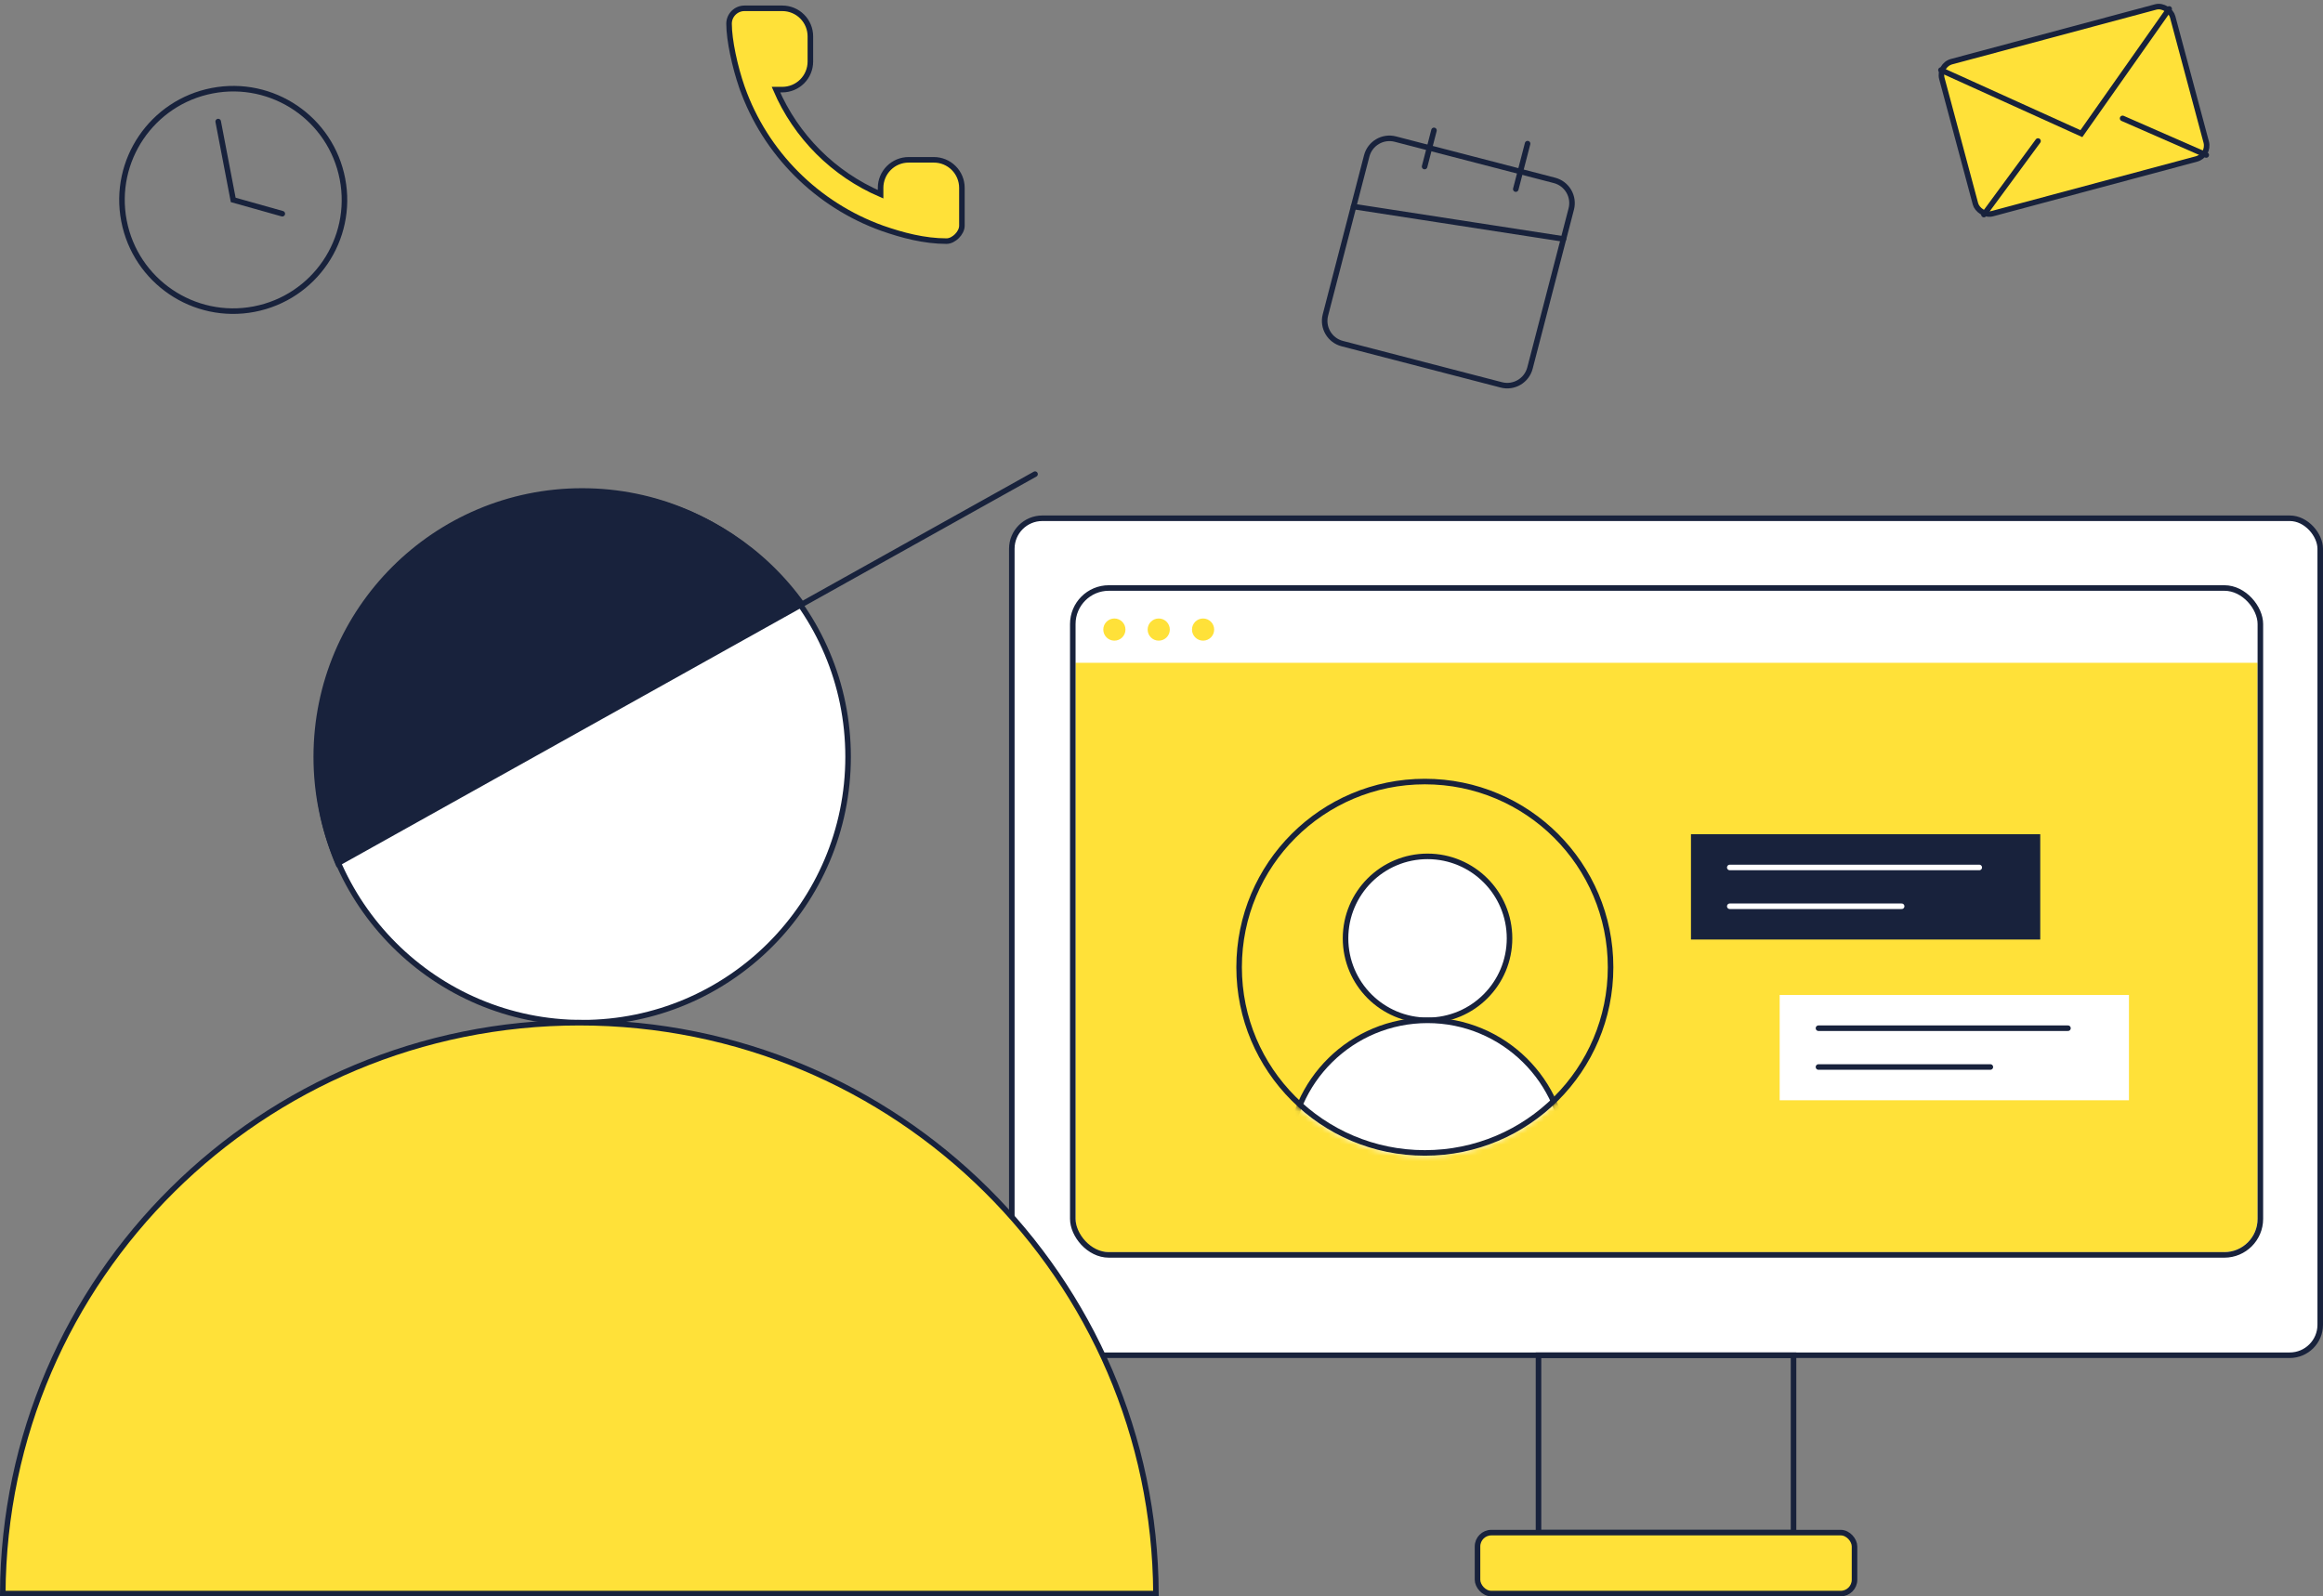 <svg width="419" height="288" viewBox="0 0 419 288" fill="none" xmlns="http://www.w3.org/2000/svg">
<rect x="0" y="0" width="419" height="288" fill="#808080" stroke="none"/>
<rect x="182.5" y="93.5" width="236" height="151" rx="5.5" fill="white" stroke="#18223C"/>
<path d="M194 112.582C194 109.268 196.686 106.582 200 106.582H401.203C404.517 106.582 407.203 109.268 407.203 112.582V119.582H194V112.582Z" fill="white"/>
<circle cx="201" cy="113.582" r="2" fill="#FFE139"/>
<circle cx="209" cy="113.582" r="2" fill="#FFE139"/>
<circle cx="217" cy="113.582" r="2" fill="#FFE139"/>
<path d="M194 119.582H407.203V219.897C407.203 223.211 404.517 225.897 401.203 225.897H200C196.686 225.897 194 223.211 194 219.897V119.582Z" fill="#FFE139"/>
<rect x="193.5" y="106.082" width="214.203" height="120.315" rx="6.5" stroke="#18223C"/>
<rect x="277.5" y="244.5" width="46" height="32" stroke="#18223C"/>
<rect x="266.5" y="276.5" width="68" height="11" rx="2.5" fill="#FFE139" stroke="#18223C"/>
<circle cx="105.007" cy="136.542" r="47.964" fill="white" stroke="#18223C"/>
<path d="M0.501 287.499C0.772 230.573 47.228 184.504 104.5 184.504C161.772 184.504 208.228 230.573 208.499 287.499H0.501Z" fill="#FFE139" stroke="#18223C"/>
<mask id="mask0_5396_17677" style="mask-type:alpha" maskUnits="userSpaceOnUse" x="223" y="140" width="68" height="69">
<circle cx="257" cy="174.5" r="34" fill="white"/>
</mask>
<g mask="url(#mask0_5396_17677)">
<circle cx="257.485" cy="169.29" r="14.79" fill="white" stroke="#18223C"/>
<path d="M257.484 211.085L232.504 208.609C232.745 195.02 243.837 184.078 257.484 184.078C271.13 184.078 282.222 195.02 282.463 208.609L257.484 211.085Z" fill="white" stroke="#18223C"/>
</g>
<circle cx="257" cy="174.5" r="33.5" stroke="#18223C"/>
<rect x="305" y="150.5" width="63" height="19" fill="#18223C"/>
<path d="M312 156.5H357" stroke="white" stroke-linecap="round" stroke-linejoin="round"/>
<path d="M312 163.5H343" stroke="white" stroke-linecap="round" stroke-linejoin="round"/>
<rect x="321" y="179.5" width="63" height="19" fill="white"/>
<path d="M328 185.5H373" stroke="#18223C" stroke-linecap="round" stroke-linejoin="round"/>
<path d="M328 192.5H359" stroke="#18223C" stroke-linecap="round" stroke-linejoin="round"/>
<path d="M280.374 32.542L251.678 25.095C249.414 24.508 247.102 25.867 246.514 28.131L239.067 56.827C238.479 59.091 239.838 61.403 242.102 61.99L270.799 69.438C273.063 70.025 275.374 68.666 275.962 66.402L283.409 37.706C283.997 35.442 282.638 33.13 280.374 32.542Z" stroke="#18223C" stroke-linecap="round" stroke-linejoin="round"/>
<path d="M275.531 25.916L273.403 34.115" stroke="#18223C" stroke-linecap="round" stroke-linejoin="round"/>
<path d="M258.648 23.523L256.956 30.045" stroke="#18223C" stroke-linecap="round" stroke-linejoin="round"/>
<path d="M244.142 37.262L263.073 40.186L282.005 43.11" stroke="#18223C" stroke-linecap="round" stroke-linejoin="round"/>
<circle cx="42.067" cy="36.066" r="20.063" transform="rotate(-10.851 42.067 36.066)" stroke="#18223C"/>
<path d="M39.355 21.93L42.065 36.067L50.918 38.557" stroke="#18223C" stroke-linecap="round"/>
<rect x="349.612" y="11.764" width="43.089" height="28.392" rx="2.5" transform="rotate(-15 349.612 11.764)" fill="#FFE139" stroke="#18223C"/>
<path d="M391.258 1.609L375.419 24.111L350.091 12.64" stroke="#18223C" stroke-linecap="round"/>
<path d="M357.838 38.71L367.597 25.445" stroke="#18223C" stroke-linecap="round"/>
<path d="M397.94 27.966L382.856 21.358" stroke="#18223C" stroke-linecap="round"/>
<path d="M144.66 109.011L60.964 155.746C51.563 133.277 60.219 106.913 81.848 94.835C103.476 82.758 130.463 89.22 144.66 109.011Z" fill="#18223C"/>
<path d="M131.123 116.57L186.691 85.541M144.66 109.011L60.964 155.746C51.563 133.277 60.219 106.913 81.848 94.835C103.476 82.758 130.463 89.22 144.66 109.011Z" stroke="#18223C" stroke-linecap="round"/>
<path d="M139.956 16.167H141.111C142.452 16.167 143.738 15.634 144.686 14.686C145.634 13.738 146.167 12.452 146.167 11.111V6.556C146.167 5.215 145.634 3.929 144.686 2.981C143.738 2.033 142.452 1.5 141.111 1.5H134.278C132.749 1.5 131.5 2.749 131.5 4.278C131.5 7.249 132.566 12.123 133.806 15.674L133.86 15.831L134.332 15.667L133.861 15.833C138.03 27.625 147.376 36.97 159.165 41.193L159.169 41.194C162.742 42.44 166.71 43.5 170.722 43.5C171.419 43.5 172.108 43.09 172.599 42.599C173.09 42.108 173.5 41.419 173.5 40.722V33.889C173.5 32.548 172.967 31.262 172.019 30.314C171.071 29.366 169.785 28.833 168.444 28.833H163.889C162.548 28.833 161.262 29.366 160.314 30.314C159.366 31.262 158.833 32.548 158.833 33.889V35.044C154.636 33.239 150.818 30.651 147.583 27.416C144.349 24.182 141.761 20.364 139.956 16.167Z" fill="#FFE139" stroke="#18223C"/>
</svg>
